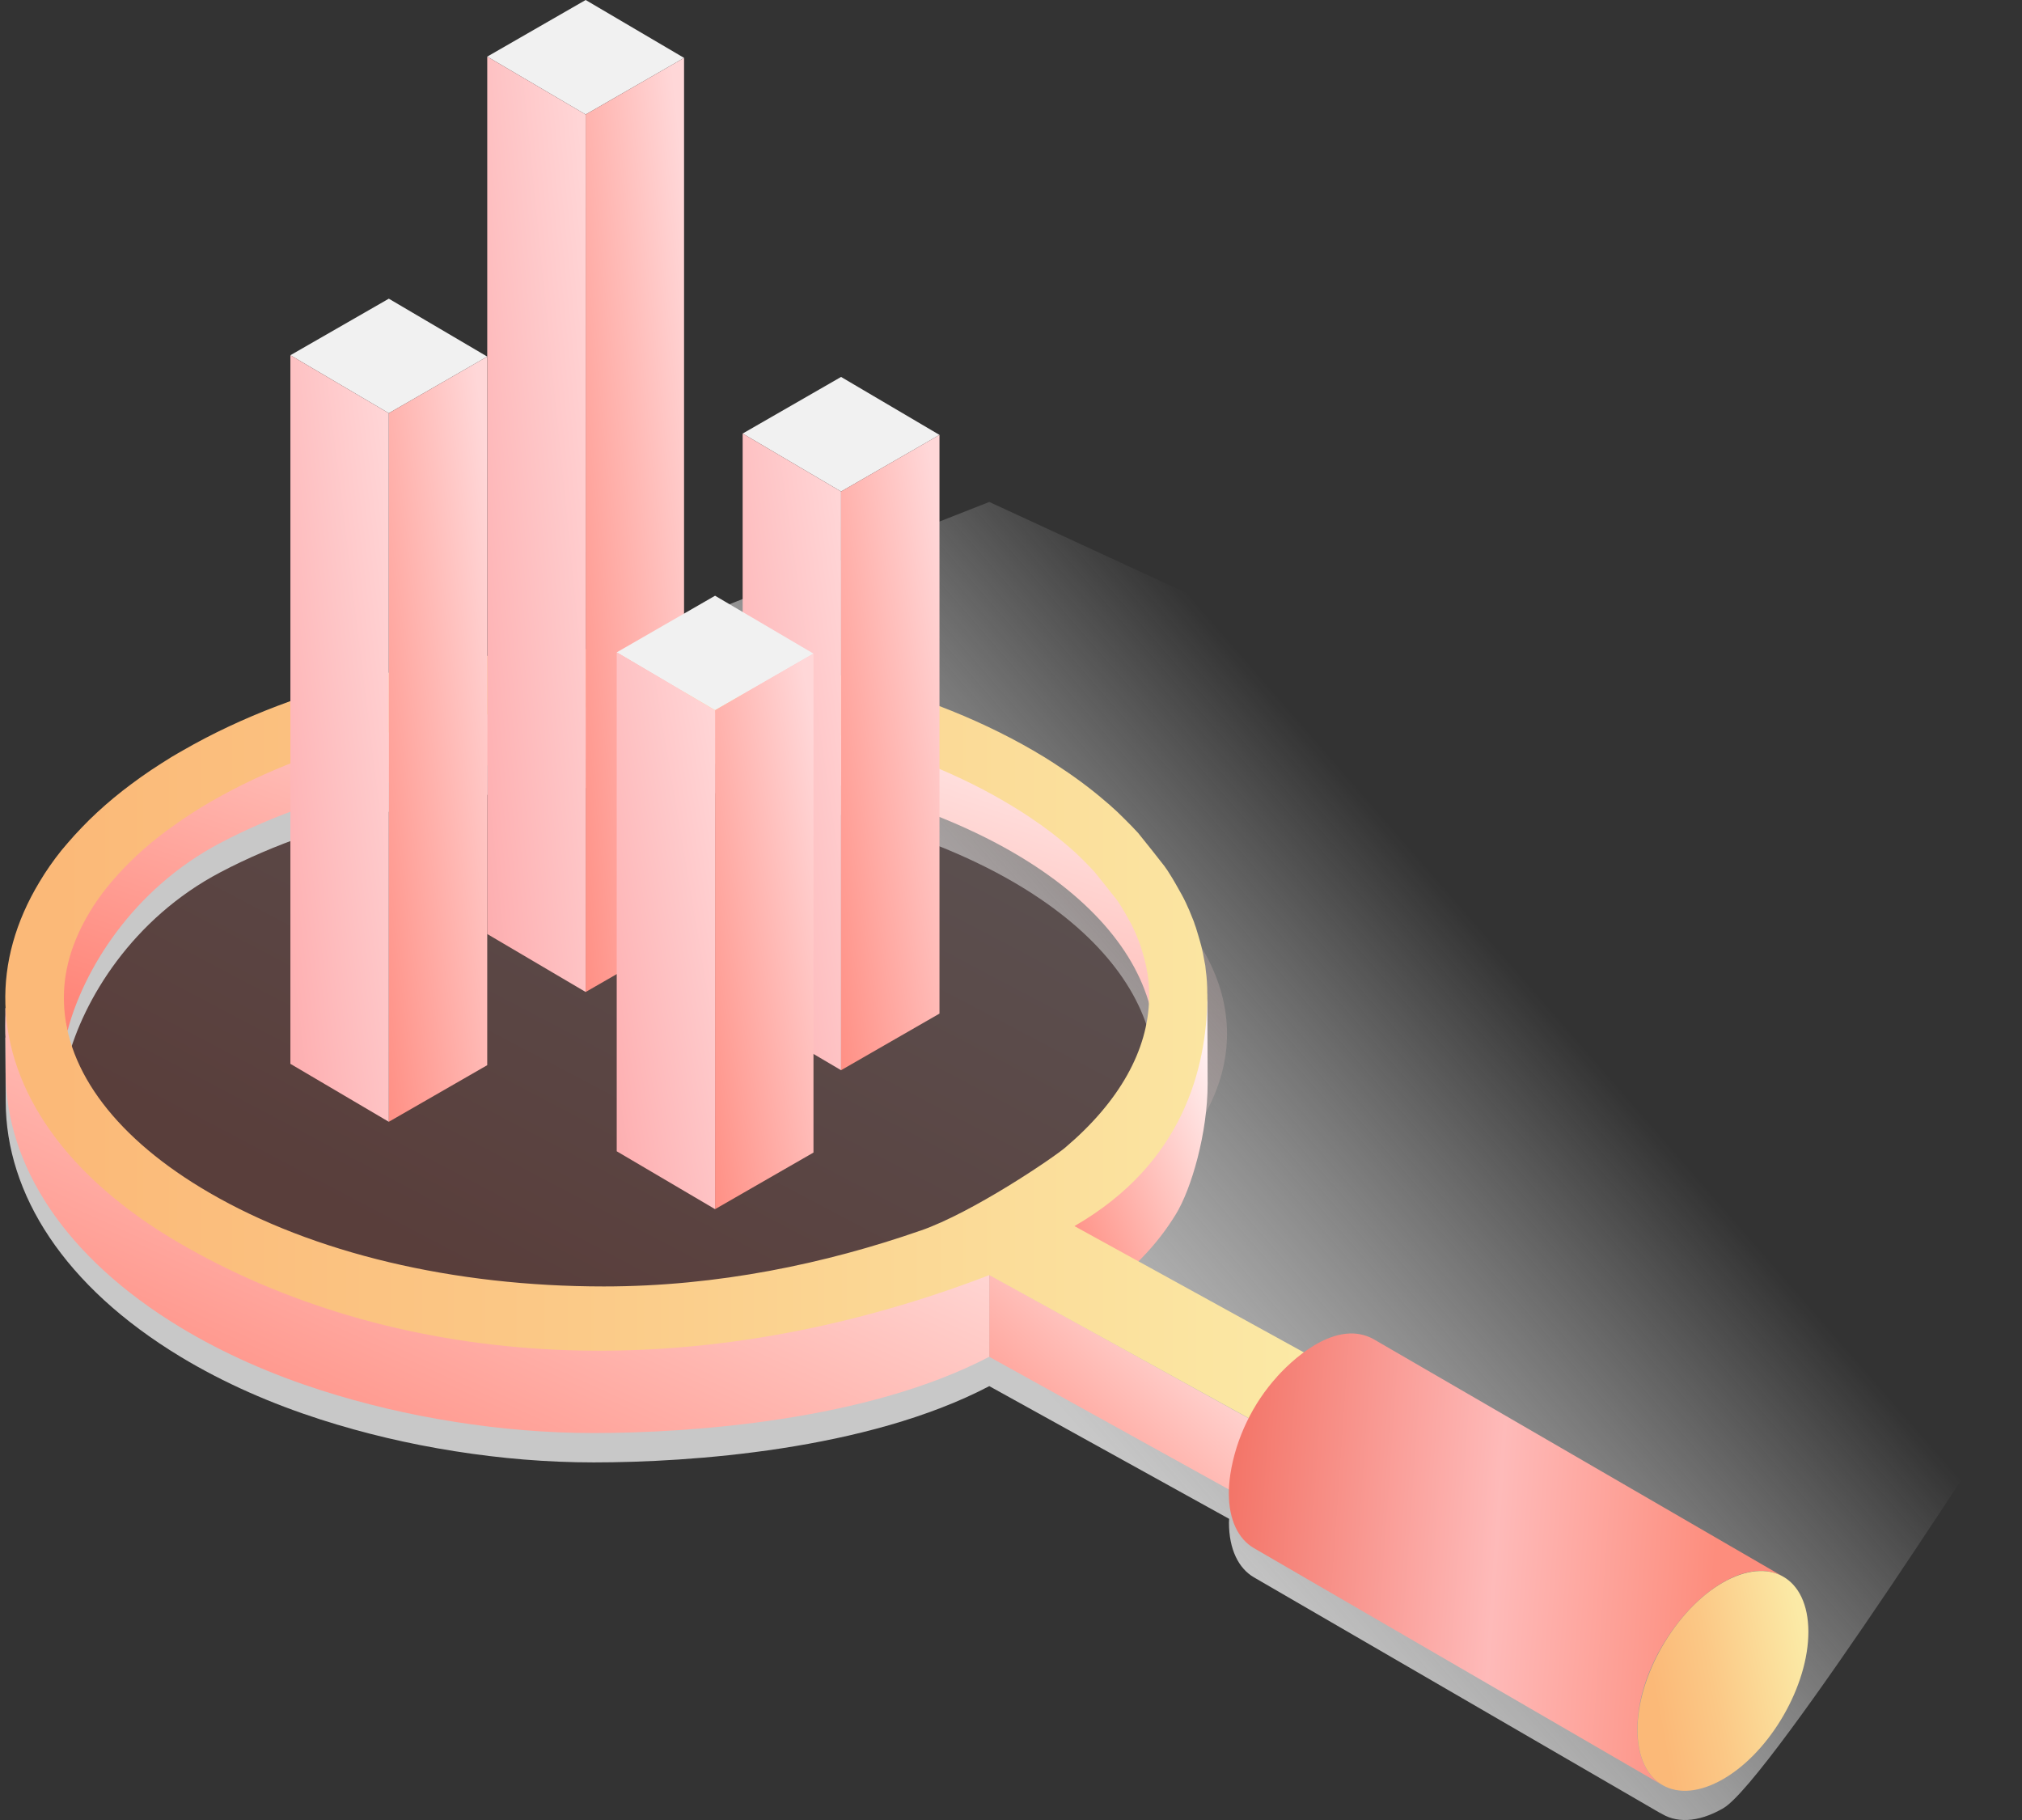 <svg width="280" height="252" viewBox="0 0 280 252" fill="none" xmlns="http://www.w3.org/2000/svg">
<rect x="0" y="0" width="280" height="252" fill="#333333" stroke="none"/>
<ellipse opacity="0.2" cx="87.895" cy="143.136" rx="82.018" ry="41.193" fill="url(#paint0_linear_8661_6296)"/>
<path style="mix-blend-mode:multiply" d="M274.5 133L136.995 69.5C136.995 69.5 10.963 119.013 10.327 119.72C9.702 120.404 9.101 121.111 8.511 121.818C7.368 123.244 6.342 124.718 5.469 126.191C2.157 131.66 0.565 137.389 0.742 143.105C0.742 143.306 0.777 143.506 0.789 143.706C0.765 143.647 0.742 143.6 0.742 143.6L0.789 152.535C0.824 165.323 8.877 178.1 24.981 187.848C31.053 191.526 37.691 194.39 44.399 196.547C50.459 198.492 56.672 199.941 62.944 200.932C69.334 201.945 75.76 202.487 82.22 202.487C95.484 202.487 120.042 200.814 136.995 191.926L170.207 210.302C170.207 210.467 170.183 210.632 170.183 210.809C170.183 214.534 171.515 217.162 173.638 218.4L230.205 251.215C230.051 251.121 229.91 251.015 229.768 250.909C231.938 252.465 235.097 252.418 238.622 250.378C245.142 246.618 280.001 191.926 280.001 191.926L274.5 133ZM83.623 182.202C62.791 182.202 43.373 177.593 28.966 169.213C18.014 162.86 11.199 155.01 9.36 146.783C11.541 138.438 18.32 127.193 30.511 120.781C60.185 105.151 108.441 105.187 137.974 120.816C149.669 127.028 156.696 134.796 159.066 142.858C158.747 149.859 154.774 156.778 147.512 162.942C145.838 164.38 134.661 171.971 127.446 174.47C114.383 179.02 99.41 182.19 83.635 182.19L83.623 182.202ZM9.301 146.571C9.289 146.512 9.278 146.441 9.254 146.382C9.266 146.441 9.278 146.512 9.301 146.571Z" fill="url(#paint1_linear_8661_6296)"/>
<path d="M30.513 105.399C60.188 89.769 108.443 89.793 137.976 105.399C155.413 114.651 162.499 127.311 159.233 139.333C157.028 131.082 149.943 123.103 137.976 116.75C108.431 101.12 60.188 101.085 30.513 116.714C18.311 123.126 11.532 134.371 9.351 142.728C6.014 130.634 12.829 114.687 30.513 105.399Z" fill="url(#paint2_linear_8661_6296)"/>
<path d="M167.192 138.225L167.228 150.082C167.228 156.824 164.999 164.615 162.807 168.163C160.284 172.242 157.1 175.837 149.331 181.706L147.562 169.13C147.562 169.13 165.176 148.515 167.204 138.225H167.192Z" fill="url(#paint3_linear_8661_6296)"/>
<path d="M136.986 171.322C127.153 175.177 123.628 176.344 120.021 177.393C112.982 179.385 105.849 180.846 98.587 181.589C85.889 182.885 72.98 182.65 60.388 180.398C48.08 178.194 35.783 174.293 24.937 167.739C8.832 157.991 0.732 139.533 0.732 139.533L0.78 148.468C0.815 161.256 8.867 174.033 24.972 183.781C31.044 187.459 37.681 190.323 44.39 192.48C50.45 194.425 56.663 195.875 62.935 196.865C69.325 197.878 75.75 198.421 82.211 198.421C95.474 198.421 120.032 196.747 136.986 187.859V171.311V171.322Z" fill="url(#paint4_linear_8661_6296)"/>
<path d="M136.998 187.868L177.083 210.063L177.048 198.677L136.998 176.506V187.868Z" fill="url(#paint5_linear_8661_6296)"/>
<path d="M148.787 169.766C163.984 161.008 167.026 147.689 167.191 138.366V137.764C167.191 137.67 167.179 137.588 167.179 137.493C167.179 136.444 167.12 135.383 166.967 134.311C166.943 133.934 166.896 133.545 166.802 133.168C166.684 132.437 166.519 131.682 166.342 130.952C166.283 130.716 165.811 129.042 165.611 128.453C165.516 128.17 165.399 127.887 165.316 127.592C165.104 127.05 164.892 126.532 164.668 126.001C164.514 125.671 164.373 125.341 164.22 125.011C164.043 124.622 163.831 124.221 163.618 123.832C163.3 123.231 162.286 121.475 162.097 121.204C161.826 120.756 161.543 120.32 161.225 119.896C161.213 119.848 157.877 115.652 157.594 115.322C157.004 114.686 156.403 114.061 155.766 113.436C155.106 112.764 154.399 112.093 153.656 111.444C151.687 109.723 149.518 108.038 147.113 106.447C146.299 105.893 145.45 105.35 144.578 104.808C144.083 104.514 143.588 104.219 143.092 103.924C110.706 85.124 57.888 85.124 25.29 103.924C24.759 104.219 24.252 104.525 23.745 104.82C22.767 105.421 21.824 106.034 20.892 106.647C20.433 106.965 19.973 107.284 19.525 107.59C18.629 108.227 17.768 108.875 16.931 109.523C15.269 110.831 13.736 112.175 12.345 113.542C11.661 114.238 10.965 114.933 10.329 115.64C9.704 116.336 9.103 117.031 8.513 117.739C7.37 119.165 6.344 120.638 5.471 122.111C2.159 127.592 0.567 133.321 0.744 139.037C1.109 151.048 9.126 162.988 24.889 172.147C53.456 188.731 93.694 193.175 136.997 176.555L179.487 199.976L183.39 188.813L148.763 169.754L148.787 169.766ZM127.436 170.402C114.373 174.952 99.4 178.123 83.625 178.123C62.793 178.123 43.375 173.514 28.968 165.134C16.283 157.767 9.126 148.396 8.855 138.766C8.725 134.594 9.916 130.409 12.475 126.201C13.123 125.117 13.913 123.986 14.797 122.878C15.292 122.265 15.811 121.664 16.341 121.074C16.884 120.473 17.485 119.872 18.016 119.33C19.218 118.139 20.55 116.972 21.918 115.9C22.637 115.334 23.404 114.756 24.182 114.226C24.182 114.226 25.078 113.601 25.337 113.413C26.186 112.847 27.082 112.269 27.895 111.763C28.355 111.491 28.85 111.209 29.322 110.926C43.87 102.545 63.382 97.913 84.274 97.913C105.165 97.913 124.583 102.533 138.907 110.855L139.556 111.244C139.791 111.385 140.039 111.515 140.381 111.739C141.147 112.199 141.878 112.67 142.633 113.177C144.672 114.532 146.582 115.982 148.351 117.55C148.94 118.045 149.471 118.575 150.119 119.212C150.603 119.695 151.062 120.19 151.534 120.685C152.088 121.345 154.163 123.974 154.729 124.693C154.906 124.964 155.083 125.223 155.236 125.482C155.448 125.801 156.191 127.086 156.45 127.569C156.615 127.863 156.769 128.182 156.886 128.429C157.004 128.7 157.146 128.971 157.252 129.207C157.417 129.608 157.582 130.02 157.747 130.433C157.818 130.645 157.9 130.857 157.959 131.034C158.113 131.494 158.443 132.661 158.502 132.885C158.643 133.427 158.761 133.957 158.844 134.499C158.879 134.617 158.902 134.865 158.938 134.983C158.938 135.112 158.95 135.254 158.985 135.383C159.079 136.055 159.126 136.751 159.126 137.482V138.201C159.009 145.402 155 152.533 147.549 158.863C145.875 160.301 134.698 167.892 127.483 170.391L127.436 170.402Z" fill="url(#paint6_linear_8661_6296)"/>
<path d="M176.861 190.604C173.489 194.305 171.143 199.161 170.376 204.112C170.247 204.996 170.164 205.868 170.164 206.752C170.164 210.477 171.496 213.105 173.618 214.343L230.185 247.158C228.063 245.92 226.743 243.291 226.731 239.555C226.707 234.263 229.089 228.9 232.296 224.774C233.887 222.723 235.809 220.837 238.002 219.447C240.065 218.138 242.73 217.113 245.205 217.655C245.83 217.785 246.408 218.009 246.939 218.315C246.939 218.315 190.23 185.43 190.159 185.394C185.42 182.825 179.843 187.315 176.849 190.604H176.861Z" fill="url(#paint7_linear_8661_6296)"/>
<path d="M238.546 219.138C231.991 222.922 226.732 232.069 226.756 239.565C226.78 247.073 232.073 250.114 238.628 246.331C245.148 242.571 250.441 233.401 250.418 225.904C250.394 218.408 245.077 215.378 238.546 219.138Z" fill="url(#paint8_linear_8661_6296)"/>
<path d="M67.471 7.838L81.1 15.853L94.728 8.015L81.1 0L67.471 7.838Z" fill="#F1F1F1"/>
<path d="M81.098 137.353L94.727 129.515V8.016L81.098 15.854V137.353Z" fill="url(#paint9_linear_8661_6296)"/>
<path d="M67.471 129.325L81.1 137.352V15.853L67.471 7.838V129.325Z" fill="url(#paint10_linear_8661_6296)"/>
<path d="M102.84 60.03L116.469 68.057L130.098 60.218L116.469 52.191L102.84 60.03Z" fill="#F1F1F1"/>
<path d="M116.467 148.182L130.096 140.344V60.217L116.467 68.055V148.182Z" fill="url(#paint11_linear_8661_6296)"/>
<path d="M102.84 140.157L116.469 148.183V68.056L102.84 60.029V140.157Z" fill="url(#paint12_linear_8661_6296)"/>
<path d="M40.213 49.184L53.842 57.211L67.471 49.373L53.842 41.357L40.213 49.184Z" fill="#F1F1F1"/>
<path d="M53.84 155.325L67.469 147.487V49.373L53.84 57.211V155.325Z" fill="url(#paint13_linear_8661_6296)"/>
<path d="M40.213 147.3L53.842 155.327V57.212L40.213 49.185V147.3Z" fill="url(#paint14_linear_8661_6296)"/>
<path d="M85.402 90.325L99.019 98.34L112.648 90.501L99.019 82.486L85.402 90.325Z" fill="#F1F1F1"/>
<path d="M99.019 167.423L112.648 159.585V90.502L99.019 98.34V167.423Z" fill="url(#paint15_linear_8661_6296)"/>
<path d="M85.402 159.407L99.019 167.422V98.339L85.402 90.324V159.407Z" fill="url(#paint16_linear_8661_6296)"/>
<defs>
<linearGradient id="paint0_linear_8661_6296" x1="145.294" y1="100.09" x2="69.424" y2="244.091" gradientUnits="userSpaceOnUse">
<stop stop-color="#FFD5D6"/>
<stop offset="0.661" stop-color="#F16758"/>
</linearGradient>
<linearGradient id="paint1_linear_8661_6296" x1="152.475" y1="201.582" x2="218.486" y2="143.984" gradientUnits="userSpaceOnUse">
<stop stop-color="#C8C8C8"/>
<stop offset="1" stop-color="white" stop-opacity="0"/>
</linearGradient>
<linearGradient id="paint2_linear_8661_6296" x1="137.272" y1="92.582" x2="103.923" y2="190.771" gradientUnits="userSpaceOnUse">
<stop stop-color="#FFF2F3"/>
<stop offset="1" stop-color="#FF6E5E"/>
</linearGradient>
<linearGradient id="paint3_linear_8661_6296" x1="164.276" y1="137.246" x2="128.976" y2="152.465" gradientUnits="userSpaceOnUse">
<stop stop-color="#FFF2F3"/>
<stop offset="1" stop-color="#FF6E5E"/>
</linearGradient>
<linearGradient id="paint4_linear_8661_6296" x1="116.537" y1="138.208" x2="67.082" y2="247.287" gradientUnits="userSpaceOnUse">
<stop stop-color="#FFF2F3"/>
<stop offset="1" stop-color="#FF6E5E"/>
</linearGradient>
<linearGradient id="paint5_linear_8661_6296" x1="171.067" y1="175.751" x2="133.912" y2="218.058" gradientUnits="userSpaceOnUse">
<stop stop-color="#FFF2F3"/>
<stop offset="1" stop-color="#FF6E5E"/>
</linearGradient>
<linearGradient id="paint6_linear_8661_6296" x1="0.73" y1="144.9" x2="183.39" y2="144.9" gradientUnits="userSpaceOnUse">
<stop offset="0.04" stop-color="#FBB978"/>
<stop offset="0.4" stop-color="#FBC886"/>
<stop offset="1" stop-color="#FBEAA6"/>
</linearGradient>
<linearGradient id="paint7_linear_8661_6296" x1="168.151" y1="131.941" x2="243.089" y2="137.206" gradientUnits="userSpaceOnUse">
<stop stop-color="#F16758"/>
<stop offset="0.595" stop-color="#FEBAB9"/>
<stop offset="1" stop-color="#FD8D7D"/>
</linearGradient>
<linearGradient id="paint8_linear_8661_6296" x1="229.89" y1="243.28" x2="251.998" y2="239.15" gradientUnits="userSpaceOnUse">
<stop offset="0.04" stop-color="#FBB978"/>
<stop offset="0.4" stop-color="#FBC886"/>
<stop offset="1" stop-color="#FBEAA6"/>
</linearGradient>
<linearGradient id="paint9_linear_8661_6296" x1="92.681" y1="5.105" x2="63.959" y2="7.99" gradientUnits="userSpaceOnUse">
<stop stop-color="#FFD7D8"/>
<stop offset="1" stop-color="#FF8477"/>
</linearGradient>
<linearGradient id="paint10_linear_8661_6296" x1="79.054" y1="4.924" x2="50.331" y2="7.805" gradientUnits="userSpaceOnUse">
<stop stop-color="#FFD5D6"/>
<stop offset="1" stop-color="#FDA6A8"/>
</linearGradient>
<linearGradient id="paint11_linear_8661_6296" x1="128.05" y1="58.237" x2="99.658" y2="62.431" gradientUnits="userSpaceOnUse">
<stop stop-color="#FFD7D8"/>
<stop offset="1" stop-color="#FF8477"/>
</linearGradient>
<linearGradient id="paint12_linear_8661_6296" x1="114.423" y1="58.046" x2="86.028" y2="62.23" gradientUnits="userSpaceOnUse">
<stop stop-color="#FFD5D6"/>
<stop offset="1" stop-color="#FDA6A8"/>
</linearGradient>
<linearGradient id="paint13_linear_8661_6296" x1="65.423" y1="46.989" x2="36.841" y2="50.494" gradientUnits="userSpaceOnUse">
<stop stop-color="#FFD7D8"/>
<stop offset="1" stop-color="#FF8477"/>
</linearGradient>
<linearGradient id="paint14_linear_8661_6296" x1="51.796" y1="46.797" x2="23.213" y2="50.296" gradientUnits="userSpaceOnUse">
<stop stop-color="#FFD5D6"/>
<stop offset="1" stop-color="#FDA6A8"/>
</linearGradient>
<linearGradient id="paint15_linear_8661_6296" x1="110.603" y1="88.771" x2="82.396" y2="93.535" gradientUnits="userSpaceOnUse">
<stop stop-color="#FFD7D8"/>
<stop offset="1" stop-color="#FF8477"/>
</linearGradient>
<linearGradient id="paint16_linear_8661_6296" x1="96.976" y1="88.589" x2="68.788" y2="93.335" gradientUnits="userSpaceOnUse">
<stop stop-color="#FFD5D6"/>
<stop offset="1" stop-color="#FDA6A8"/>
</linearGradient>
</defs>
</svg>
